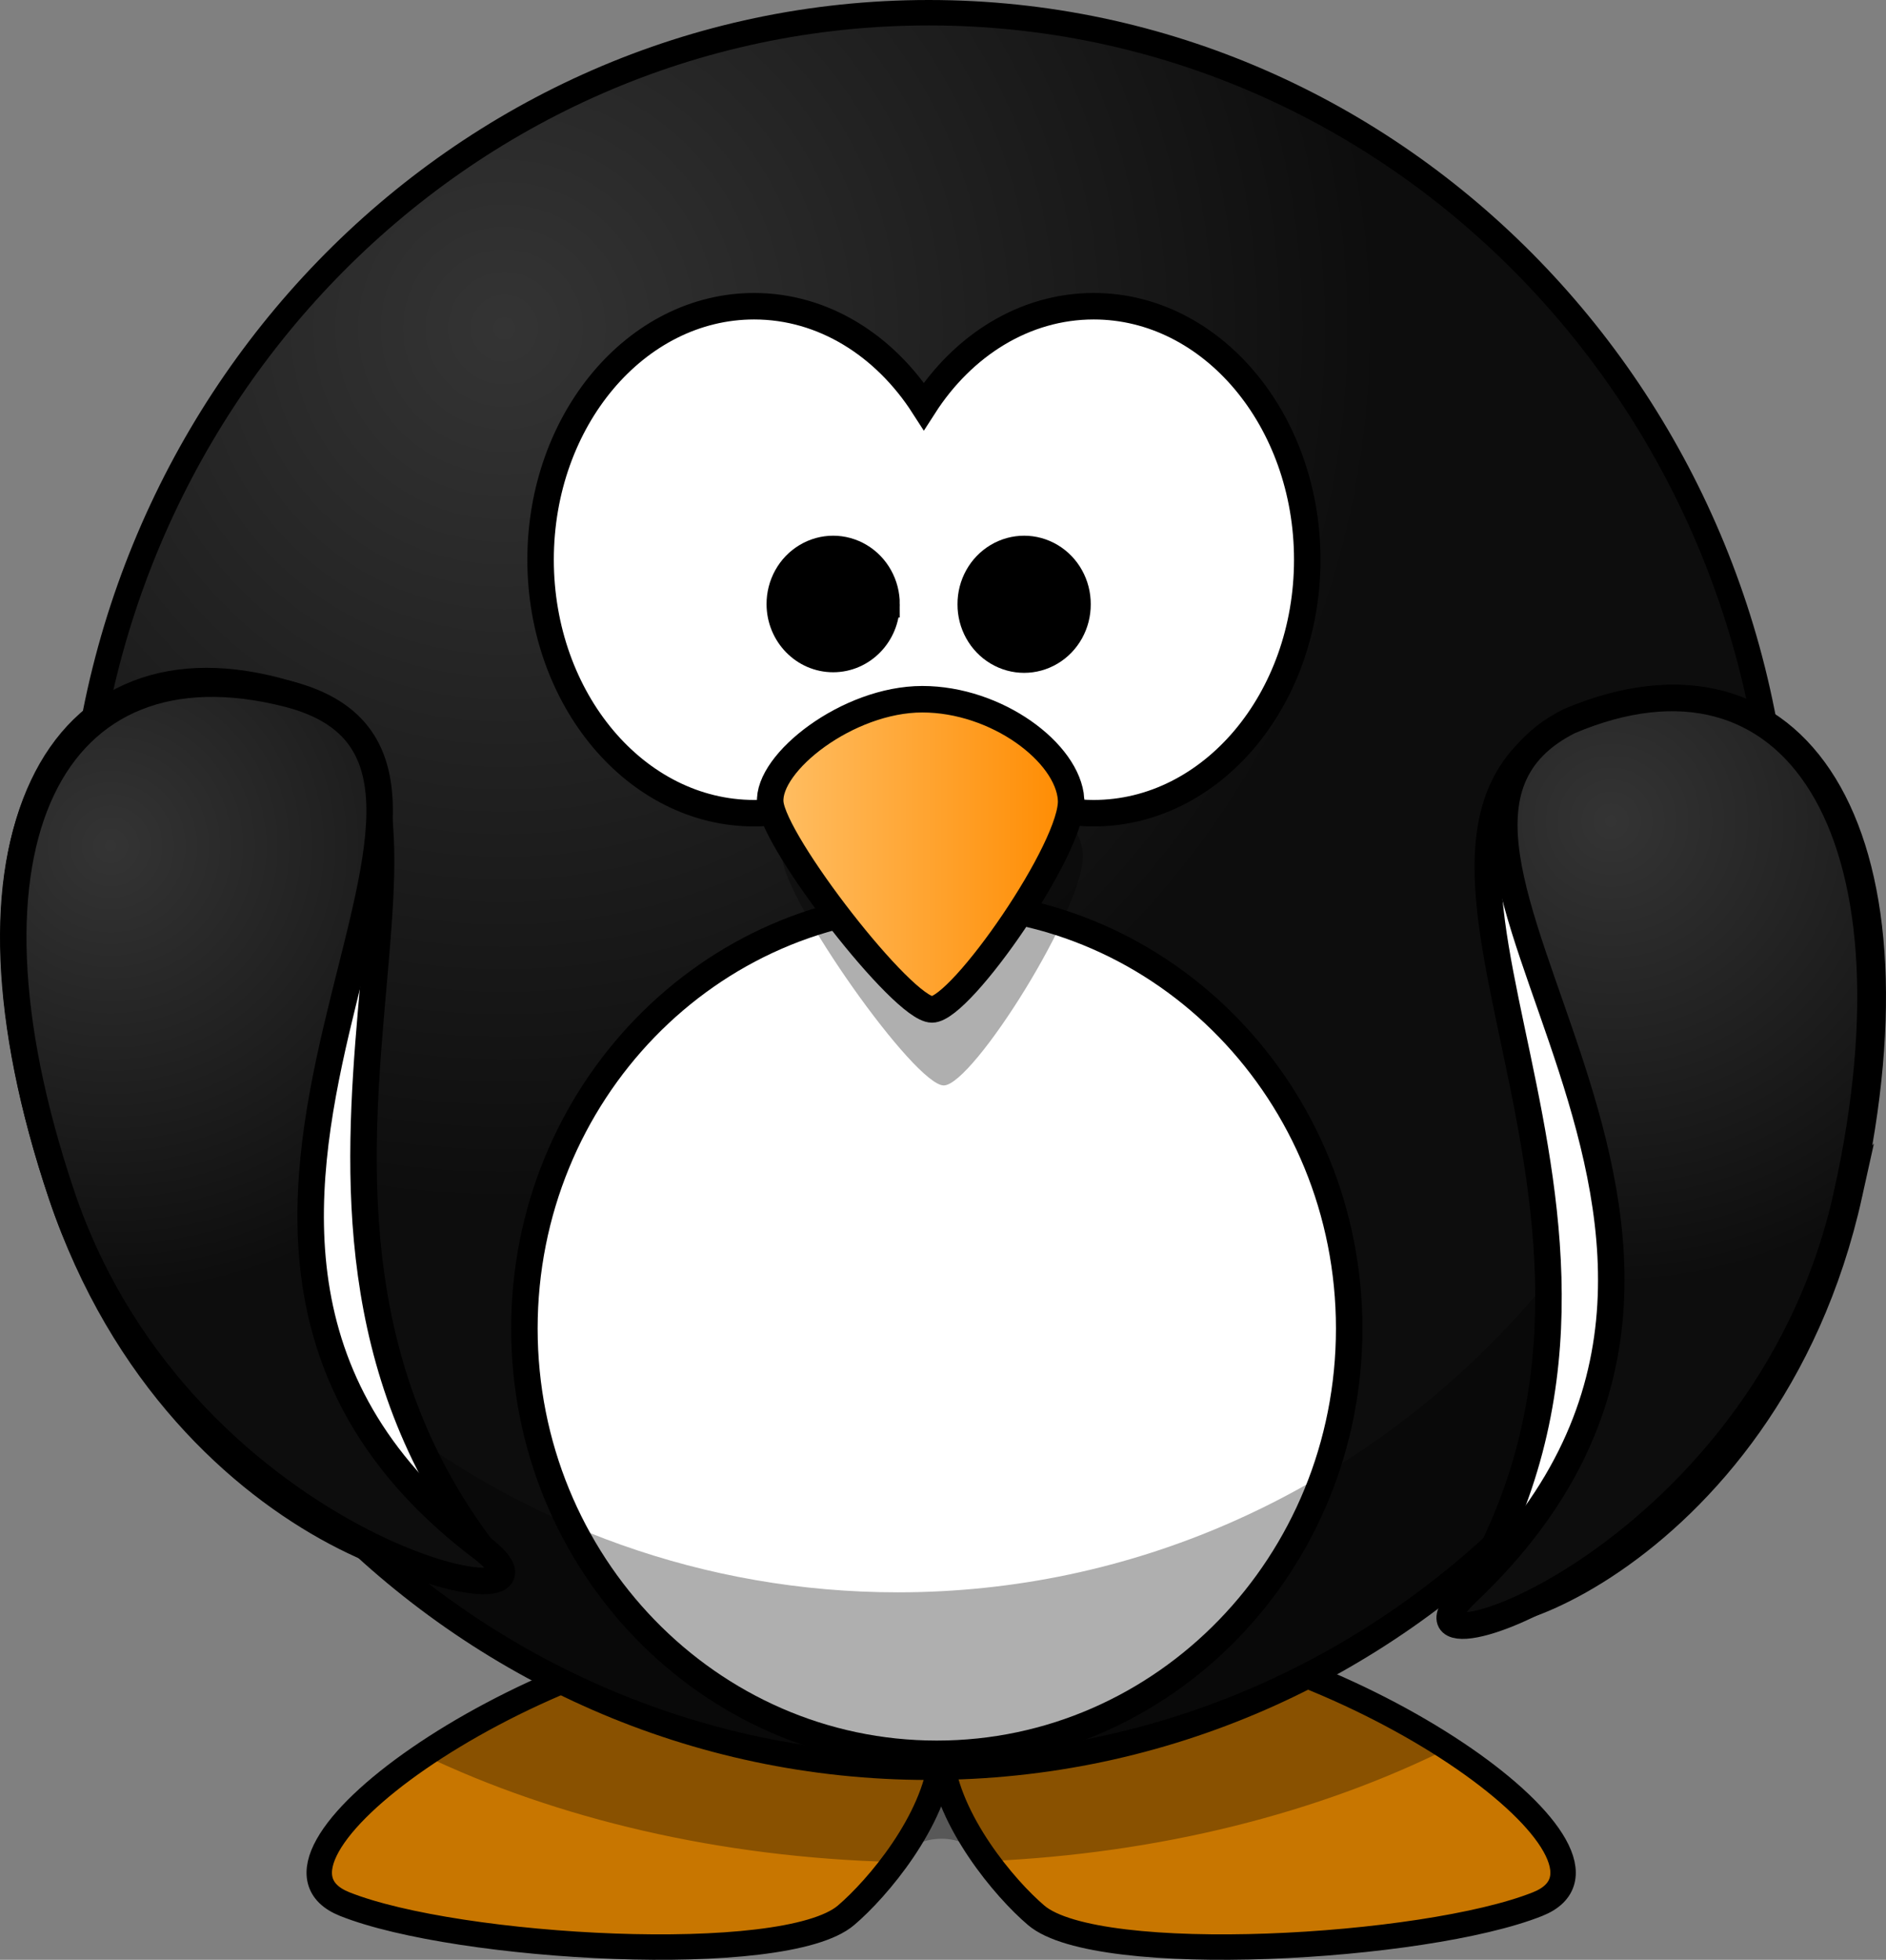 <svg version="1.1" xmlns="http://www.w3.org/2000/svg" xmlns:xlink="http://www.w3.org/1999/xlink" width="116.034" height="120.525" viewBox="0,0,116.034,120.525"><rect x="0" y="0" width="116.034" height="120.525" fill="#808080" stroke="none"/><defs><radialGradient cx="253.481" cy="-89.043" r="34.554" gradientUnits="userSpaceOnUse" id="color-1"><stop offset="0" stop-color="#ffb142"/><stop offset="0.887" stop-color="#ffb141"/><stop offset="1" stop-color="#c87600"/></radialGradient><radialGradient cx="212.999" cy="139.923" r="53.95" gradientUnits="userSpaceOnUse" id="color-2"><stop offset="0" stop-color="#343434"/><stop offset="1" stop-color="#0d0d0d"/></radialGradient><linearGradient x1="229.355" y1="172.278" x2="247.871" y2="172.278" gradientUnits="userSpaceOnUse" id="color-3"><stop offset="0" stop-color="#ffbf65"/><stop offset="1" stop-color="#ff8b00"/></linearGradient><radialGradient cx="188.777" cy="171.762" r="27.672" gradientUnits="userSpaceOnUse" id="color-4"><stop offset="0" stop-color="#343434"/><stop offset="1" stop-color="#0d0d0d"/></radialGradient><radialGradient cx="281.095" cy="170.239" r="28.525" gradientUnits="userSpaceOnUse" id="color-5"><stop offset="0" stop-color="#343434"/><stop offset="1" stop-color="#0d0d0d"/></radialGradient></defs><g transform="translate(-181.97,-119.738)"><g data-paper-data="{&quot;isPaintingLayer&quot;:true}" stroke-miterlimit="10" stroke-dasharray="" stroke-dashoffset="0" style="mix-blend-mode: normal"><g fill-rule="evenodd" stroke-linecap="butt" stroke-linejoin="miter"><path d="M228.881,219.78c7.826,0.778 9.055,3.356 10.994,6.598c1.939,-3.374 3.168,-5.821 10.994,-6.598c15.2,1.613 32.632,14.291 25.703,17.056c-6.929,2.765 -27.05,3.918 -30.849,0.692c-1.952,-1.657 -5.436,-5.809 -5.848,-9.704c-0.412,3.895 -3.905,8.046 -5.858,9.704c-3.8,3.226 -23.911,2.072 -30.84,-0.692c-6.929,-2.765 10.503,-15.443 25.703,-17.056z" fill="url(#color-1)" stroke="#000000" stroke-width="1.564"/><path d="M228.883,219.79c7.826,0.778 10.642,3.488 10.994,6.598c0.353,3.11 -2.091,-6.04 10.994,-6.598c7.17,0.761 14.828,3.98 20.201,7.464c-7.957,3.964 -17.735,6.48 -28.38,6.944c-1.368,-1.871 -4.293,-1.83 -5.68,0.051c-10.823,-0.276 -20.807,-2.675 -28.972,-6.568c5.392,-3.643 13.383,-7.1 20.843,-7.891z" fill-opacity="0.314" fill="#000000" stroke="none" stroke-width="1"/></g><g fill-rule="nonzero" stroke-linejoin="miter"><path d="M291.451,174.47c0,29.796 -23.432,53.95 -52.337,53.95c-28.905,0 -52.337,-24.154 -52.337,-53.95c0,-29.796 23.432,-53.95 52.337,-53.95c28.905,0 52.337,24.154 52.337,53.95z" fill="url(#color-2)" stroke="#000000" stroke-width="1.564" stroke-linecap="round"/><path d="M264.977,201.44c0,14.444 -11.359,26.154 -25.372,26.154c-14.012,0 -25.372,-11.709 -25.372,-26.154c0,-14.444 11.359,-26.154 25.372,-26.154c14.012,0 25.372,11.709 25.372,26.154z" fill="#ffffff" stroke="#000000" stroke-width="1.629" stroke-linecap="round"/><path d="M289.385,159.47c1.336,4.762 2.065,9.795 2.065,14.999c0,29.779 -23.455,53.947 -52.344,53.947c-27.501,0 -50.062,-21.906 -52.167,-49.701c6.309,22.489 26.43,38.948 50.27,38.948c28.889,0 52.344,-24.168 52.344,-53.947c0,-1.431 -0.062,-2.843 -0.168,-4.246z" fill-opacity="0.314" fill="#000000" stroke="none" stroke-width="1" stroke-linecap="butt"/></g><g stroke-linejoin="miter"><path d="M238.808,144.72c2.4,-3.738 6.189,-6.15 10.451,-6.15c7.25,0 13.138,6.984 13.138,15.589c0,8.605 -5.888,15.589 -13.138,15.589c-4.262,0 -8.051,-2.412 -10.451,-6.15c-2.4,3.736 -6.181,6.15 -10.441,6.15c-7.25,0 -13.138,-6.984 -13.138,-15.589c0,-8.605 5.888,-15.589 13.138,-15.589c4.26,0 8.041,2.416 10.441,6.15z" fill="#ffffff" fill-rule="nonzero" stroke="#000000" stroke-width="1.629" stroke-linecap="round"/><path d="M239.436,165.459c2.985,-0.226 8.955,3.618 9.154,6.784c0.199,3.166 -6.766,14.247 -8.557,14.247c-1.791,0 -9.75,-11.306 -9.949,-14.02c-0.199,-2.714 4.776,-7.01 9.353,-7.01z" fill-opacity="0.314" fill="#000000" fill-rule="evenodd" stroke="none" stroke-width="1" stroke-linecap="butt"/><path d="M247.867,168.893c0.199,2.872 -6.766,12.923 -8.557,12.923c-1.791,0 -9.75,-10.257 -9.949,-12.718c-0.199,-2.461 4.776,-6.359 9.353,-6.359c4.577,0 8.954,3.282 9.153,6.154z" fill="url(#color-3)" fill-rule="evenodd" stroke="#000000" stroke-width="1.629" stroke-linecap="butt"/><path d="M236.512,156.9c-0.01,1.862 -1.477,3.366 -3.283,3.366c-1.806,0 -3.274,-1.504 -3.283,-3.366c-0.006,-1.214 0.618,-2.338 1.637,-2.946c1.019,-0.609 2.275,-0.609 3.294,0c1.019,0.609 1.643,1.733 1.637,2.946z" fill="#000000" fill-rule="nonzero" stroke="#000000" stroke-width="1.629" stroke-linecap="round"/><path d="M248.262,156.9c0.006,1.214 -0.618,2.338 -1.637,2.946c-1.019,0.609 -2.275,0.609 -3.294,0c-1.019,-0.609 -1.643,-1.733 -1.637,-2.946c-0.006,-1.214 0.618,-2.338 1.637,-2.946c1.019,-0.609 2.275,-0.609 3.294,0c1.019,0.609 1.643,1.733 1.637,2.946z" fill="#000000" fill-rule="nonzero" stroke="#000000" stroke-width="1.629" stroke-linecap="round"/></g><g fill-rule="evenodd" stroke="#000000" stroke-width="1.629"><path d="M211.594,214.923c3.037,4.038 -18.292,0.681 -25.833,-21.696c-7.333,-21.762 -0.358,-35.041 13.878,-30.827c14.236,4.214 -4.477,30.676 11.955,52.523z" fill="#ffffff" stroke-linecap="butt" stroke-linejoin="miter"/><path d="M211.594,214.923c7.152,5.416 -18.292,0.681 -25.833,-21.696c-7.333,-21.762 -0.515,-34.468 13.878,-30.827c17.523,4.433 -13.462,33.276 11.955,52.523z" fill="url(#color-4)" stroke-linecap="round" stroke-linejoin="round"/></g><path d="M275.982,168.492c6.44,3.678 8.49,16.219 3.675,33.747c-6.074,22.113 -1.736,13.243 -3.041,10.898c4.019,-0.458 -3.16,12.034 -0.028,-8.053c2.286,-14.662 -7.608,-31.216 -1.899,-35.594z" fill-opacity="0.314" fill="#000000" fill-rule="evenodd" stroke="none" stroke-width="1" stroke-linecap="butt" stroke-linejoin="miter"/><g fill-rule="evenodd" stroke="#000000" stroke-width="1.629" stroke-linecap="butt" stroke-linejoin="miter"><path d="M295.745,193.15c-5.105,23.097 -25.946,28.854 -23.359,24.496c13.999,-23.579 -8.241,-46.232 6.272,-53.56c13.7,-5.804 22.051,6.603 17.086,29.065z" fill="#ffffff"/><path d="M295.606,193.149c-5.105,23.098 -29.889,30.69 -23.359,24.496c23.207,-22.014 -8.241,-46.232 6.272,-53.56c13.7,-5.804 22.051,6.603 17.086,29.065z" fill="url(#color-5)"/></g></g></g></svg><!--rotationCenter:58.02996981944699:60.262339999999995-->